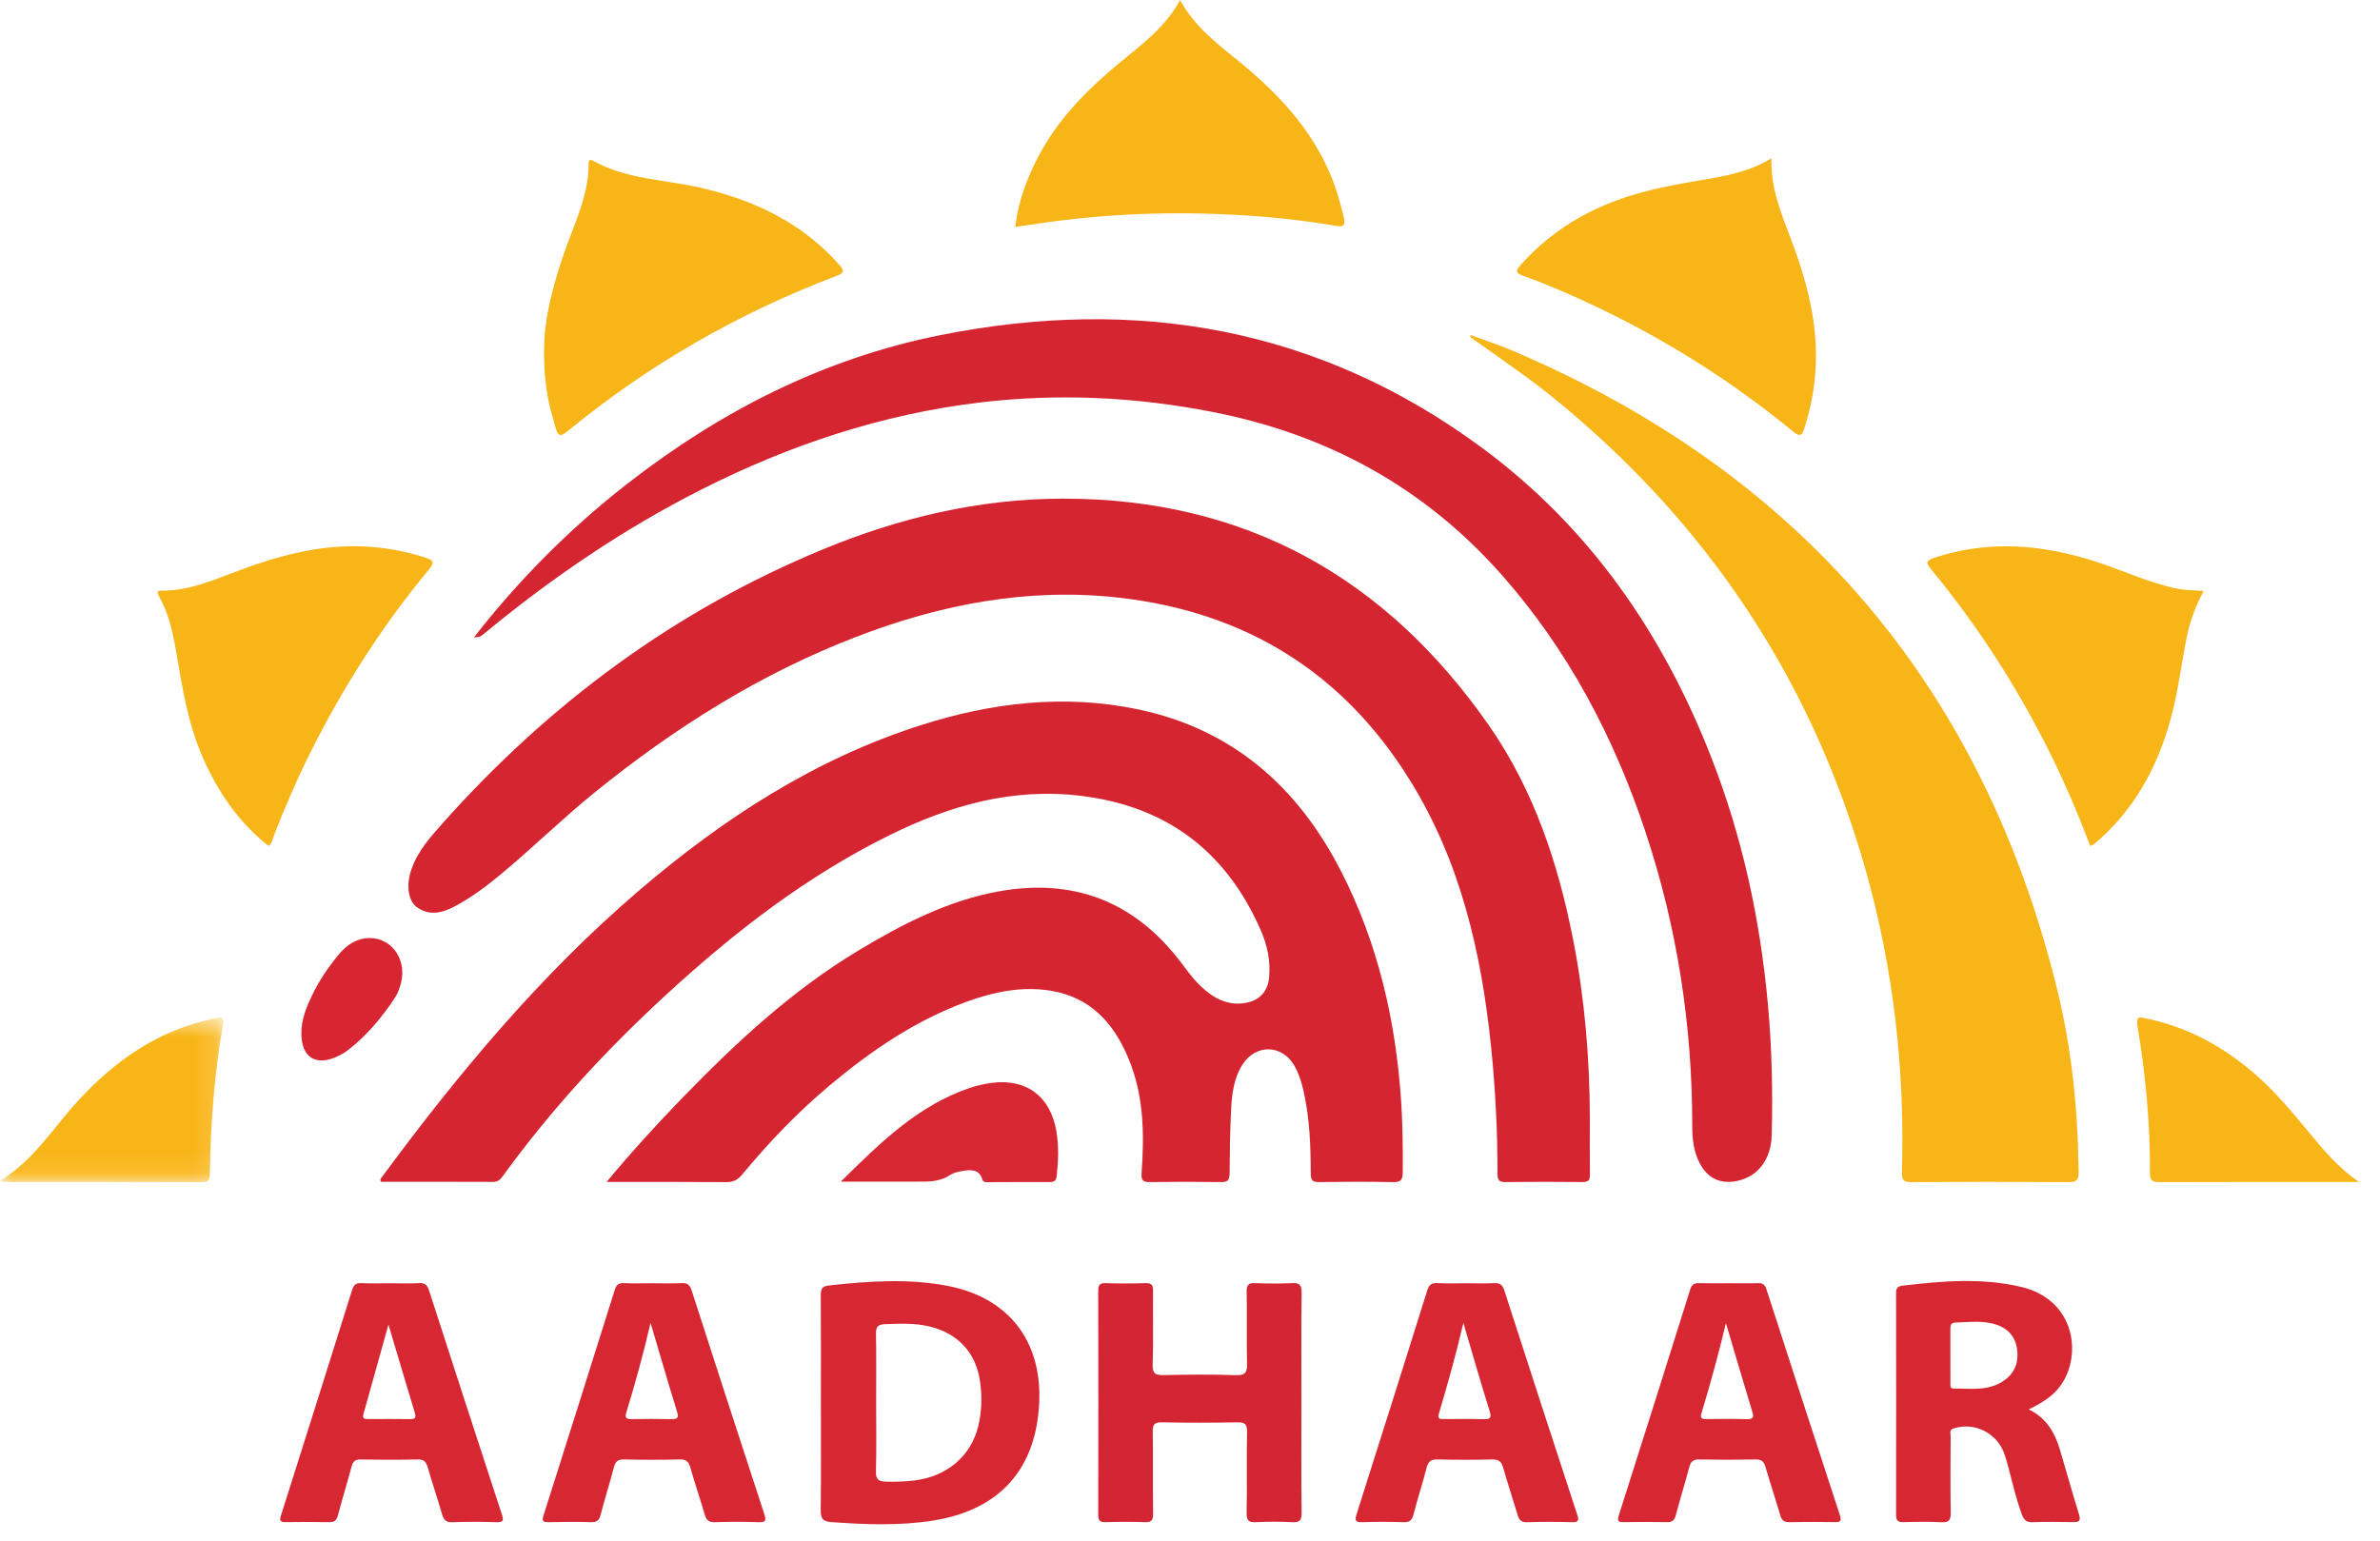 <svg xmlns="http://www.w3.org/2000/svg" xmlns:xlink="http://www.w3.org/1999/xlink" width="105" height="68" viewBox="0 0 105 68">
    <defs>
        <path id="prefix__a" d="M0 0.635L9.852 0.635 9.852 7.904 0 7.904z"/>
    </defs>
    <g fill="none" fill-rule="evenodd">
        <path fill="#D42531" d="M26.762 52.154c1.103-1.328 2.192-2.522 3.317-3.683 2.371-2.445 4.854-4.762 7.794-6.53 1.936-1.163 3.934-2.198 6.181-2.606 3.185-.578 5.835.36 7.875 2.911.35.437.655.908 1.066 1.292.562.525 1.195.863 1.993.71.596-.115.95-.52 1.003-1.123.066-.721-.079-1.411-.364-2.064-1.514-3.468-4.12-5.469-7.908-5.94-3.028-.377-5.8.412-8.47 1.729-3.647 1.8-6.829 4.261-9.809 6.997-2.674 2.454-5.128 5.11-7.26 8.053-.109.151-.217.253-.427.252-1.647-.008-3.296-.004-4.938-.004-.08-.109.01-.172.056-.237 3.371-4.57 6.997-8.915 11.328-12.622 3.707-3.171 7.745-5.796 12.433-7.292 3.131-.998 6.327-1.376 9.575-.696 4.152.87 7.028 3.398 8.934 7.098 1.662 3.224 2.451 6.686 2.68 10.29.063 1.014.072 2.028.065 3.044-.002.314-.075.437-.419.429-1.09-.022-2.18-.018-3.268-.002-.29.005-.372-.082-.372-.371-.003-1.251-.047-2.5-.337-3.726-.085-.359-.2-.708-.38-1.03-.534-.95-1.709-.98-2.296-.056-.392.618-.469 1.326-.503 2.032-.044.925-.06 1.853-.065 2.779-.002.29-.089.377-.379.372-1.045-.016-2.09-.016-3.135 0-.317.006-.392-.085-.368-.402.124-1.711.102-3.41-.57-5.035-.653-1.577-1.687-2.725-3.452-3.009-1.267-.204-2.489.051-3.679.482-2.257.819-4.207 2.15-6.033 3.676-1.427 1.193-2.71 2.531-3.893 3.964-.199.24-.4.328-.709.325-1.719-.014-3.438-.007-5.266-.007"/>
        <path fill="#D42531" d="M70.14 49.325c0 .838-.007 1.676.004 2.515.003.254-.093.321-.338.318-1.133-.01-2.267-.013-3.4.001-.289.004-.339-.117-.339-.366 0-1.869-.093-3.735-.283-5.594-.426-4.146-1.34-8.148-3.566-11.746-2.959-4.783-7.264-7.444-12.84-8.079-4.026-.457-7.875.291-11.617 1.732-4.24 1.633-8.029 4.026-11.546 6.877-1.429 1.16-2.74 2.454-4.158 3.627-.613.507-1.25.982-1.95 1.361-.552.297-1.132.471-1.704.067-.403-.284-.492-.99-.25-1.68.282-.815.847-1.438 1.405-2.064 4.691-5.26 10.224-9.359 16.756-12.057 3.374-1.393 6.886-2.228 10.548-2.234 8.055-.013 14.278 3.466 18.84 10.028 1.98 2.852 3.042 6.074 3.704 9.447.508 2.591.727 5.211.734 7.847"/>
        <path fill="#D42531" d="M20.909 28.125c1.983-2.54 4.226-4.8 6.757-6.772 4.118-3.209 8.674-5.537 13.813-6.564 8.674-1.733 16.744-.333 23.94 4.998 4.727 3.503 7.942 8.173 10.072 13.615 1.38 3.527 2.17 7.191 2.509 10.96.172 1.91.213 3.82.163 5.731-.028 1.073-.608 1.82-1.516 2.014-.736.158-1.303-.105-1.655-.77-.268-.51-.335-1.063-.334-1.626.005-4.445-.661-8.786-2.064-13.006-1.392-4.186-3.41-8.023-6.35-11.348-3.42-3.869-7.703-6.192-12.746-7.179-3.391-.665-6.804-.828-10.235-.422-4.353.516-8.446 1.882-12.345 3.858-3.414 1.731-6.557 3.87-9.505 6.301-.234.193-.234.193-.504.21"/>
        <path fill="#F8B517" d="M64.88 14.786c.603.222 1.215.42 1.806.67 12.706 5.393 20.76 14.768 24.065 28.176.653 2.648.924 5.357.953 8.088.004.353-.093.444-.44.442-2.311-.014-4.623-.017-6.935.002-.374.003-.43-.129-.42-.456.133-4.529-.373-8.985-1.61-13.347-2.24-7.899-6.48-14.532-12.69-19.906-.756-.655-1.533-1.287-2.343-1.875-.797-.578-1.604-1.14-2.406-1.71l.02-.084M52.061 0c.671 1.24 1.747 2.003 2.751 2.835 1.613 1.338 3.013 2.843 3.854 4.8.268.623.456 1.267.61 1.927.085.361.038.471-.355.403-1.434-.25-2.88-.398-4.335-.48-2.856-.16-5.702-.06-8.535.345-.405.057-.809.118-1.26.184.162-1.288.616-2.432 1.246-3.515.856-1.47 2.046-2.64 3.344-3.718.981-.813 2.027-1.565 2.68-2.78M24.005 15.416c.003-1.387.42-2.985.99-4.554.431-1.183.982-2.335.973-3.636 0-.12.029-.224.177-.141 1.506.846 3.226.835 4.846 1.218 2.328.549 4.4 1.54 6.017 3.36.275.31.223.389-.146.528-4.306 1.636-8.25 3.905-11.813 6.828-.297.243-.428.266-.537-.146-.117-.44-.262-.872-.34-1.321-.105-.61-.174-1.221-.168-2.136M78.151 6.986c-.038 1.314.427 2.417.849 3.53.697 1.841 1.208 3.714 1.102 5.711-.048.901-.215 1.774-.485 2.634-.112.357-.194.441-.527.168-2.657-2.186-5.547-4.01-8.655-5.49-1.061-.505-2.138-.977-3.245-1.373-.306-.11-.346-.197-.118-.456 1.558-1.763 3.535-2.793 5.791-3.332.699-.167 1.408-.297 2.118-.417 1.072-.18 2.144-.353 3.17-.976M92.221 37.332c-.553-1.446-1.156-2.863-1.848-4.241-1.428-2.85-3.149-5.511-5.176-7.97-.234-.285-.236-.382.132-.505 2.373-.79 4.718-.6 7.06.143 1.23.39 2.4.962 3.677 1.219.364.074.73.066 1.155.1-.399.726-.65 1.48-.796 2.275-.23 1.27-.4 2.554-.782 3.793-.578 1.875-1.512 3.533-2.982 4.862-.098.089-.2.174-.303.256-.033.026-.077.039-.137.068M11.85 37.33c-1.35-1.066-2.275-2.44-2.945-4.002-.644-1.501-.877-3.103-1.155-4.693-.139-.8-.324-1.582-.72-2.3-.084-.15-.152-.275.116-.273 1.21.012 2.29-.478 3.39-.887 1.76-.655 3.553-1.14 5.455-1.065.944.037 1.865.202 2.767.494.377.122.427.213.161.532-2.026 2.443-3.729 5.097-5.156 7.93-.628 1.246-1.185 2.524-1.688 3.827-.057.146-.074.315-.226.438"/>
        <path fill="#D62733" d="M38.654 61.886c0 1.014.018 2.028-.01 3.041-.01.36.117.441.443.451.427.013.853 0 1.275-.054 1.425-.179 2.476-1.08 2.795-2.388.158-.65.174-1.313.082-1.97-.18-1.294-.988-2.145-2.267-2.443-.638-.148-1.282-.116-1.93-.093-.297.011-.402.105-.396.414.02 1.014.008 2.028.008 3.042m-2.438.012c0-1.574.006-3.149-.005-4.722-.002-.276.036-.419.357-.454 1.76-.19 3.52-.319 5.274.026 2.652.522 4.126 2.424 4.006 5.131-.131 2.937-1.734 4.736-4.643 5.211-1.508.246-3.02.181-4.534.074-.386-.028-.47-.178-.463-.544.02-1.574.008-3.148.008-4.722"/>
        <path fill="#D42532" d="M57.416 61.934c0 1.604-.01 3.207.008 4.81.003.323-.071.443-.413.424-.53-.03-1.061-.026-1.59-.001-.318.016-.43-.061-.423-.406.023-1.191-.007-2.383.019-3.574.007-.362-.11-.431-.442-.425-1.103.02-2.208.022-3.311-.001-.341-.008-.412.098-.408.42.02 1.206-.002 2.412.016 3.618.004.3-.092.377-.375.367-.573-.02-1.148-.017-1.722 0-.254.007-.324-.08-.324-.328.007-3.295.007-6.591 0-9.885 0-.244.062-.34.32-.332.588.017 1.178.02 1.766-.001.294-.012.335.11.332.363-.012 1.074.018 2.148-.016 3.222-.013.41.125.48.495.472 1.058-.024 2.12-.032 3.178.003.427.015.498-.135.49-.515-.025-1.06.003-2.118-.016-3.177-.005-.296.085-.378.37-.368.544.02 1.09.025 1.634-.001.33-.017.424.082.42.416-.018 1.633-.008 3.266-.008 4.899"/>
        <path fill="#D62733" d="M86.046 59.858c0 .38-.002.762.002 1.144.001.109-.035.27.14.269.77-.004 1.566.127 2.254-.373.458-.334.622-.804.549-1.352-.075-.564-.404-.931-.942-1.103-.588-.188-1.19-.1-1.79-.083-.213.006-.213.158-.213.31v1.188m3.455 2.333c.801.384 1.158 1.045 1.384 1.798.282.943.543 1.89.835 2.83.096.305-.007.352-.278.346-.587-.013-1.177-.02-1.765.004-.279.01-.392-.114-.478-.345-.254-.691-.418-1.407-.606-2.116-.053-.2-.106-.398-.178-.59-.336-.901-1.308-1.372-2.218-1.092-.22.068-.138.235-.139.36-.007 1.119-.015 2.238.003 3.356.005.318-.063.447-.41.428-.557-.031-1.12-.02-1.677-.004-.257.007-.324-.086-.324-.332.006-3.252.005-6.505 0-9.757 0-.211.044-.316.277-.344 1.744-.208 3.49-.356 5.224.048 2.599.606 2.752 3.412 1.514 4.644-.327.325-.714.549-1.164.766M64.56 58.38c-.333 1.422-.7 2.719-1.084 4.01-.073.246.09.227.24.227.573 0 1.148-.011 1.721.005.293.008.382-.038.28-.363-.39-1.246-.749-2.502-1.157-3.88m.128-1.753c.412 0 .824.013 1.235-.005.244-.011.362.067.44.309 1.067 3.309 2.142 6.614 3.224 9.918.083.255.04.326-.234.319-.66-.017-1.324-.021-1.985.002-.27.009-.354-.115-.419-.335-.205-.688-.434-1.371-.63-2.061-.076-.266-.186-.382-.483-.374-.808.022-1.618.02-2.426 0-.292-.006-.406.099-.475.377-.172.683-.397 1.352-.57 2.034-.067.256-.159.368-.44.358-.603-.021-1.207-.023-1.809 0-.339.013-.349-.095-.259-.378 1.046-3.285 2.083-6.572 3.114-9.861.075-.237.19-.321.438-.31.425.022.852.007 1.28.007M17.138 58.447c-.375 1.341-.738 2.65-1.105 3.956-.059.209.064.214.21.214.616-.002 1.232-.005 1.848.003.223.003.277-.058.21-.282-.392-1.282-.769-2.568-1.163-3.892m.08-1.82c.426 0 .854.017 1.278-.006.26-.014.36.095.432.323 1.064 3.294 2.135 6.586 3.211 9.877.083.254.08.36-.24.349-.648-.025-1.296-.023-1.943 0-.279.01-.38-.106-.453-.35-.2-.69-.429-1.371-.63-2.062-.07-.239-.162-.366-.447-.359-.838.022-1.677.016-2.516.004-.235-.005-.336.08-.396.302-.193.724-.417 1.439-.605 2.162-.06.231-.166.305-.396.3-.632-.013-1.265-.011-1.897-.001-.246.003-.298-.05-.218-.302 1.053-3.313 2.097-6.629 3.138-9.946.066-.209.164-.309.402-.297.426.02.852.006 1.28.006M76.145 58.385c-.34 1.405-.694 2.706-1.087 3.997-.068.227.07.236.234.235.59-.003 1.178-.014 1.767.005.322.01.317-.105.238-.363-.382-1.249-.747-2.504-1.152-3.874m.133-1.76c.427 0 .853.01 1.28-.004.211-.007.31.07.374.273 1.073 3.322 2.151 6.642 3.238 9.96.094.284.004.315-.244.31-.66-.01-1.324-.013-1.985.002-.236.005-.335-.087-.399-.302-.21-.718-.447-1.428-.657-2.146-.068-.236-.18-.323-.433-.318-.824.016-1.648.016-2.47 0-.27-.006-.389.08-.457.342-.184.71-.408 1.41-.593 2.12-.059.23-.158.308-.39.303-.634-.013-1.267-.01-1.899 0-.232.002-.31-.032-.226-.295 1.061-3.326 2.111-6.655 3.156-9.986.066-.21.176-.268.382-.263.44.012.881.004 1.323.004M28.7 58.373c-.325 1.411-.684 2.696-1.074 3.972-.07.225.024.278.235.275.588-.01 1.178-.012 1.767.001.266.005.324-.062.242-.33-.39-1.262-.758-2.53-1.17-3.918m.102-1.748c.426 0 .854.018 1.279-.006.26-.015.358.097.432.322 1.064 3.294 2.13 6.587 3.208 9.877.085.263.07.36-.244.35-.646-.023-1.294-.023-1.94 0-.283.01-.382-.113-.452-.355-.202-.69-.433-1.37-.631-2.062-.071-.249-.175-.358-.453-.352-.823.02-1.648.02-2.471 0-.28-.006-.381.1-.447.353-.183.696-.402 1.381-.582 2.077-.061.237-.148.345-.41.337-.632-.018-1.265-.014-1.898 0-.255.004-.288-.063-.212-.303 1.053-3.313 2.098-6.628 3.139-9.945.067-.214.168-.308.402-.298.426.018.853.005 1.28.005"/>
        <path fill="#F8B517" d="M104.078 52.156c-2.941 0-5.882-.005-8.823.006-.303 0-.403-.075-.402-.39.01-2.178-.19-4.343-.552-6.49-.077-.458.107-.4.39-.34 1.784.368 3.33 1.205 4.708 2.377.957.814 1.75 1.78 2.546 2.744.636.77 1.285 1.523 2.133 2.093"/>
        <g transform="translate(0 44.26)">
            <mask id="prefix__b" fill="#fff">
                <use xlink:href="#prefix__a"/>
            </mask>
            <path fill="#F8B517" d="M0 7.842c1.462-.874 2.317-2.296 3.41-3.492C5.024 2.584 6.9 1.25 9.277.719c.086-.02.176-.025.26-.051.294-.093.349.015.299.296-.381 2.163-.541 4.347-.578 6.54-.004.247-.014.4-.346.4-2.93-.014-5.86-.01-8.79-.01-.022 0-.046-.02-.122-.052" mask="url(#prefix__b)"/>
        </g>
        <path fill="#D62733" d="M37.095 52.14c1.75-1.73 3.417-3.369 5.712-4.142.304-.103.624-.173.943-.215 1.534-.202 2.596.6 2.855 2.136.111.66.088 1.316.012 1.977-.024.218-.123.262-.314.261-.897-.003-1.795.005-2.692.006-.11 0-.226.031-.278-.136-.123-.402-.453-.423-.789-.369-.216.034-.454.073-.629.19-.475.321-1 .291-1.528.292h-3.292"/>
        <path fill="#D72532" d="M13.296 45.558c.006-.588.222-1.118.47-1.634.304-.637.7-1.22 1.146-1.767.316-.384.692-.687 1.201-.752 1.067-.138 1.857.845 1.579 1.968-.056.225-.14.456-.265.647-.566.865-1.226 1.648-2.04 2.292-.136.108-.29.2-.447.277-.998.492-1.66.076-1.644-1.03"/>
    </g>
</svg>
